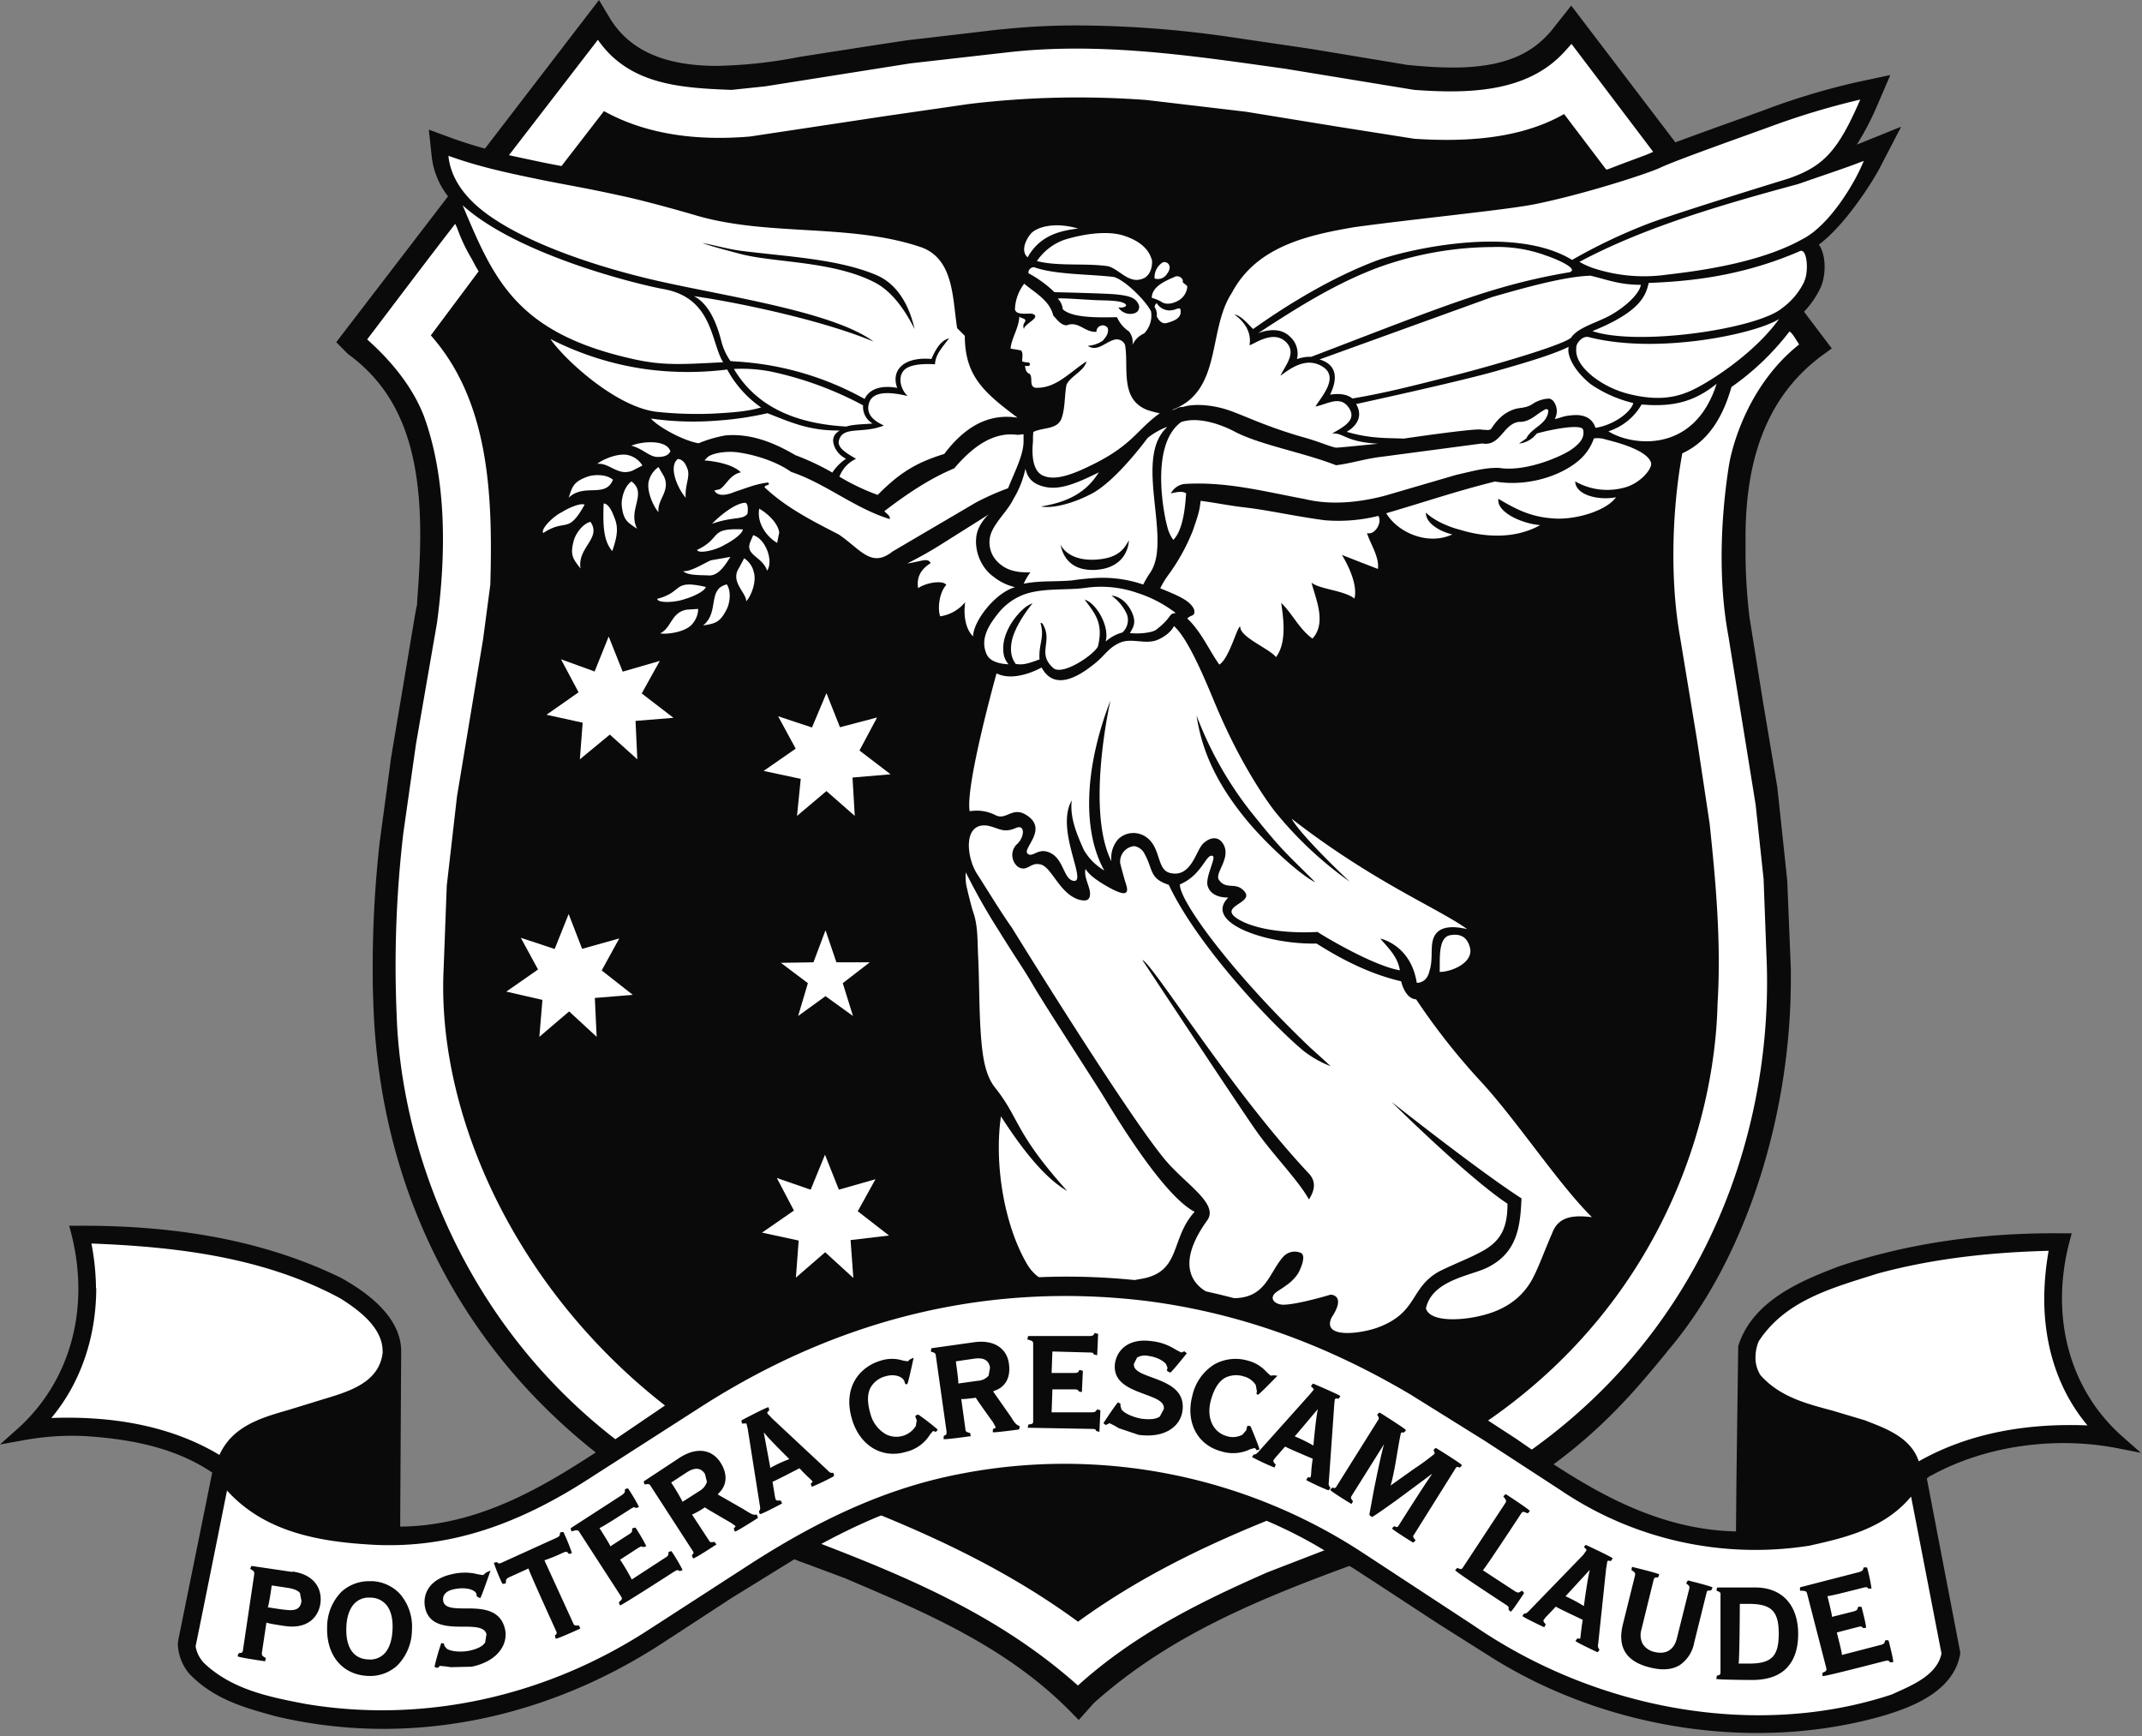 <svg xmlns="http://www.w3.org/2000/svg" width="269" height="218" fill="none" viewBox="0 0 269 218"><rect x="0" y="0" width="269" height="218" fill="#808080" stroke="none"/><g clip-path="url(#a)"><path fill="#fff" d="M134.759 214.128c-8.015-8.023-17.933-12.249-27.557-16.355l-.753-.329-5.111-1.896c-.612-.249-.996-.388-1.245-.498l-.882-.408-.025.13c-31.438-11.114-50.651-36.986-51.488-69.357-.04-1.328-.06-2.716-.06-4.166.01-5.069.296-10.133.857-15.171l1.375-10.516 2.8-16.544c.288-1.693.428-2.554.497-2.942l.244-.995h-.184c.184-2.285.349-5.107.349-7.904 0-11.393-2.904-18.605-9.38-23.343h-.065l-.822-.866L57.292 24.75l-.408-.532A9.118 9.118 0 0 1 55 19.739l-.225-2.065 1.963.697c1.245.448 2.49.836 3.84 1.204l.574.165L75.05 1.622l.633 1.085c2.6 4.37 7.258 6.51 14.247 6.51a59.86 59.86 0 0 0 10.321-1.09l13.879-2.16c9.465-1.1 11.283-1.324 11.592-1.324l.856-.1a90.053 90.053 0 0 1 8.668-.408c6.466.03 12.92.53 19.313 1.493.045 0 9.754 1.454 9.854 1.454l12.1 1.99a57.28 57.28 0 0 0 5.868.349c5.415 0 9.216-1.185 11.916-3.778a11.62 11.62 0 0 0 1.574-1.757l1.35-1.697 12.792 16.808.613-.244c2.087-.796 4.927-1.817 8.543-3.126 0 0 1.903-.672 2.491-.896a88.217 88.217 0 0 1 11.672-3.533l2.49-.533-1.026 2.33a31.165 31.165 0 0 1-2.491 4.738l-1.494 2.324 2.595-1.04c.045 0 1.863-.757 3.418-1.369l-1.639 3.126c-.877 1.672-4.249 6.968-7.378 9.292l-.672.498.498.692c0 .04.04.06.065.104.359.678.531 1.439.498 2.205a5.665 5.665 0 0 1-.429 2.245 10.116 10.116 0 0 1-1.923 2.757l-.528.533 3.433 4.509-.673.498c-6.605 4.977-9.833 12.642-9.833 23.392v.369c0 .572-.04 1.144-.04 1.757.016 2.69.194 5.378.533 8.048l1.723 10.586c1.186 7.063 1.799 10.701 1.799 10.845.329 3.101 1.185 11.129 1.245 11.742.409 9.984.453 10.885.453 10.949v1.245c0 17.484-5.868 35.168-15.313 46.178l-.179.224c-6.132 7.465-14.556 17.704-37.51 25.772-12.878 4.678-24.345 9.272-34.173 17.992l-.04.04-.369.408-.289.328-.712.797-.633-.657"/><path fill="#0A0A0A" d="M109.981 35.537c-5.21-2.777-12.693-2.528-16.937-3.633-4.244-1.105-4.817-1.379-4.817-1.379 1.674.289 3.228.776 5.026.995 5.704.717 12.021.996 16.803 3.022 2.695 1.144 4.149 3.882 4.802 6.783-1.136-2.254-2.72-4.623-4.877-5.788Zm46.826 66.047c4.314 5.41 4.618 5.43 8.379 9.213-2.042-.996-6.476-5.127-8.872-8.108-3.696-4.574-5.415-8.6-6.048-12.846a45.62 45.62 0 0 0 6.546 11.741h-.005ZM127.78 52.449c-3.487-.552-6.521.996-9.196 4.555-3.517 1.08-5.619 2.369-8.359 5.146a27.615 27.615 0 0 1-4.807-2.29 4.022 4.022 0 0 1 2.087-2.244c-.901-.553-2.431-1.31-2.147-2.31.498-1.876 2.944-.776 5.644-1.876-1.086-.498-2.371-1.329-1.843-2.882.528-1.553 2.904-1.284 4.827-.816-1.046-.996-1.29-2.758-.164-3.484 1.126-.727 3.597-.498 3.597-.498.059-1.309 1.021-2.225 1.758-3.265-1.146.284-1.818 1.712-2.207 2.593-3.487-.308-5.111 1.429-4.294 3.634-1.694-.329-3.432-.04-4.09 1.388a37.718 37.718 0 0 0-15.283-4.644c-.692-.064-.961-.044-1.574-.124a7.528 7.528 0 0 1-1.14-2.489c-.499-1.936-1.455-4.673-3.458-5.654 4.21.573 15.512 2.758 22.566 5.7-5.171-3.843-19.193-5.764-27.737-7.765-6.376-1.493-15.103-4.226-20.518-8.043-3.069-2.165-4.847-4.699-5.131-7.516 3.88 1.389 7.213 2.1 11.671 3.021 3.024.613 5.455.996 9.769 1.942 3.985.836 9.828 2.573 9.828 2.573 9.097 2.613 19.299.916 28.211 3.981 4.025 1.553 3.82 6.43 4.413 10.129l.962.96c0 5.112 2.49 7.173 6.62 10.278h-.005Zm32.255 49.359a47.086 47.086 0 0 0 9.465 8.904s-6.053-5.679-7.293-7.904c10.262 7.964 18.252 11.154 22.053 13.867-1.41-.324-3.168-.498-3.985.657-.817 1.154-.204 2.896-.757 4.594-.284 1.284-1.141 1.493-1.594 1.493-.758-4.798-4.578-5.555-4.578-5.555.961 1.145 2.186 2.25 2.455 3.982-3.581-.612-10.326-4.758-10.326-4.818-3.532.204-7.846-.224-10.098-1.677-2.575-1.692 2.78-1.956.593-3.713-.956-.777-2.082.06-2.899-1.165-.553-.836 1.494-2.633.613-4.37-.573-1.105-1.634-1.065-2.576-.184-.941.881-1.494 4.39-4.209 3.693-1.614-.408-1.126-3.12-2.845-4.41a2.756 2.756 0 0 0-3.596.145 3.538 3.538 0 0 0-.877 2.817c-3.273-6.47-.124-20.217-.124-20.217-3.453 8.959-3.413 16.663-.778 21.362a7.14 7.14 0 0 1-2.555-2.554c-.732-1.652-1.818-3.981-1.529-6.251-2.068 3.598 1.878 10.133.323 10.114-1.305-.045-1.285-2.574-2.899-3.455-1.614-.881-2.291.613-2.964.04-.757-.632 2.8-3.165-.309-4.942-1.673-.956-2.431.841-3.8.065a5.211 5.211 0 0 0-3.169-.453c-.592-3.14 3.373-17.316 3.373-17.316 2.351 1.185 5.659-.737 5.659-.737 1.778 3.33 5.335.613 6.889-.671 1.166-.996 1.554-1.817 2.924-2.43 1.495-.676 3.248.284 4.782-.387 1.634-.717 2.023-1.718 2.023-1.718 2.107 1.857 4.643 8.596 5.664 10.905 3.432 7.88 6.949 12.289 6.949 12.289h-.005Zm24.594 17.311c.289 1.592-1.759 2.672-3.333 2.896l-.498.04c.06-1.493-.244-4.325 1.305-4.614 1.549-.288 2.267.483 2.526 1.678Zm-36.953-42.132c-.996.04-.369.468-2.491 2.1-.428.329-1.962.553-3.287.413.363-.677.916-1.269.179-2.757-.737-1.488-1.918-1.941-2.491-1.941a5.71 5.71 0 0 1 1.943 2.36 2.123 2.123 0 0 1-.573 2.264c-.784.207-1.506.6-2.107 1.144.533-1.96-1.206-4.862-2.635-5.27 1.265 1.717 2.391 2.901 1.673 5.863-.428.995-4.393 3.718-5.599 2.737-1.943-1.717-.348-3.066-1.061-4.977-.164-.329-.289-.796-.553-.677.533 1.837-.264 2.633-.124 4.554-1.325.498-2.043.737-2.989.573-.429-.553-.777-1.449-.498-2.857.279-1.409 1.409-3.29 2.615-4.759-.441.161-.844.41-1.186.732-1.738 1.593-2.615 3.678-2.49 5.146a2.584 2.584 0 0 0 .657 1.777c-.368 0-2.187-.1-2.72-1.184-1.021-2.12.498-4.081 1.634-5.475a7.565 7.565 0 0 1 2.506-1.881c2.411-1.145 5.863-.692 8.299-1.06 2.18-.302 4.4-.078 6.476.651a15.786 15.786 0 0 1 4.822 2.534v-.01Zm-42.188-22.935c-1.186.672-.882 1.593-.613 2.205.298.586.779 1.06 1.37 1.349a6.283 6.283 0 0 0-1.719 1.737 30.995 30.995 0 0 0-4.637-2.185c-2.924-1.717-5.704-2.718-8.728-2.489a16.05 16.05 0 0 0-3.437.996c-2.062-.369-5.151-2.126-5.978-3.106 2.796.401 5.629.485 8.444.249a39.633 39.633 0 0 0 6.192-.921c3.093 1.214 5.295 2.215 9.106 2.175v-.01Zm110.091-5.863c-2.82 8.904-10.75 7.784-13.59 5.972a7.408 7.408 0 0 0 4.17-3.369c3.98.348 6.635-.358 9.415-2.593l.005-.01Zm-10.462 2.414c-.269 1.12-2.435 2.777-4.742 3.12-.065 0-.309-1.751-2.78-1.592-1.389.104-1.369.288-2.351.498a2.037 2.037 0 0 0-.085-2.146.928.928 0 0 0-.612-.428 3.987 3.987 0 0 0-2.147.717c-.837.528-1.654.388-2.327.652-1.145.428-1.942 1.1-2.824 2.449-.244.204-.593.104-1.166.085-.528-.25-9.808 1.12-9.808 1.12-1.739-.1-4.11.064-7.154-.857 0 0 2.491-1.244 1.186-3.484 0 0 12.508-2.712 17.435-4.1 4.927-1.39 7.602-2.27 9.261-3.087-.289 1.145.817 3.166 2.799 4.719a16.142 16.142 0 0 0 5.311 2.344l.004-.01Zm-96.725.284a2.398 2.398 0 0 0 1.186 2.29c-.753.099-2.411.079-3.288.387-5.48-.308-11-1.96-14.123-7.231a19.02 19.02 0 0 1 4.763.348 43.766 43.766 0 0 1 11.457 4.216l.005-.01Zm-17.066-4.48a13.76 13.76 0 0 0 4.254 4.758c-1.68.498-3.487.637-6.113.777-2.25.092-4.504.024-6.745-.204-5.23-.428-11.955-6.72-13.594-9.168a37.907 37.907 0 0 0 11.896 3.777 39.51 39.51 0 0 0 10.296.055l.006.005Zm56.066-7.49c.269-.065.498-.23.817-.165.389 1.244-.996 1.633-1.798 1.837-.593.06-.917-.428-1.141-.856a1.667 1.667 0 0 0-.269-1.165.626.626 0 0 1 .269-.498 1.88 1.88 0 0 0 2.117.841l.005.005Zm76.017 1.16c-3.168 4.414-8.996 8.107-11.243 9.068-1.634.696-3.781 1.224-7.278.408a12.29 12.29 0 0 1-4.742-2.185c-2.371-1.877-2.227-3.166-2.187-3.818.025-.468.797-1.468 1.619-1.204 8.658 2.2 20.942-.433 23.826-2.275l.005.005Zm-140.114-3.78c6.272 1.085 5.978 6.76 7.522 9.193-5.295.264-7.646.468-11.711-.497-14.411-3.305-17.151-10.09-21.012-19.217 6.984 6.31 22.252 9.989 25.196 10.517l.005.005Zm65.258-1.12c-.1.429.164.324.553.777a2.212 2.212 0 0 1-1.206 1.837c-.593.323-1.494.552-2.127.06a5.348 5.348 0 0 0-1.126-.449c0-1.408 1.699-2.125 2.78-2.593a.75.75 0 0 1 1.106.364l.02.005Zm-8.648-.388c1.435.428 3.985 2.987 4.643 4.306a3.216 3.216 0 0 1-.862 2.777 2.85 2.85 0 0 0-1.47 1.453 2.122 2.122 0 0 0-.448-1.717 4.167 4.167 0 0 1-1.494-1.777c-2.247.04-5.6.125-6.805-.995a2.24 2.24 0 0 0-.633-1.349c.713-.08 3.373.144 4.802.204 1.43.06 3.393 0 3.781.592 0 .27-.289.27-.448.329-.159.06-.389-.06-.498.04a1.776 1.776 0 0 0 2.087.652.805.805 0 0 0 .369-1.185c-.414-.836-1.415-.995-2.66-1.14-1.246-.144-7.846-.288-7.846-.288a14.474 14.474 0 0 0-3.253-2.37c-.12-.467.473-.895.797-.731 2.625.916 6.979.826 9.918 1.194l.02.005Zm66.164.996c-.284 1.324-2.247 2.916-3.781 3.777-1.714.961-4.15 1.553-4.981 2.837-1.101.996-10.586 3.718-15.064 4.838-4.479 1.12-8.115 2.086-12.409 2.803-.797-.657-2.023-.613-2.8-.473 1.106-2.285.678-3.838-1.325-4.43l21.699-7.844c3.985-1.14 9.017-2.573 12.344-2.673 2.192.533 3.662 1.145 6.297 1.145l.02.02Zm-59.17-2.29a1.42 1.42 0 0 1-.349.901 1.335 1.335 0 0 1-1.554.573 2.195 2.195 0 0 1 1.041-2.026.65.65 0 0 1 .842.532l.02.02Zm-2.272-.995c.145.498.04 1.921-.961 2.429-1.838.86-2.989-1.06-4.483-1.493-2.845-.428-6.237.04-8.967-.652a7.008 7.008 0 0 1 3.412-2.658c1.734-.553 5.086-1.284 7.438-.553 2.351.732 3.277 1.981 3.541 2.942l.02-.015Zm49.262-.498c1.779.568 4.454 1.817 3.208 2.185-9.564 1.613-15.861 4.285-32.419 10.616a5.066 5.066 0 0 0-1.799.29 2.86 2.86 0 0 0-.856-2.798c-.777-.776-2.043-1.185-4.025-.453 4.842-3.165 9.828-6.33 15.308-8.332a42.782 42.782 0 0 1 14.142-2.488c2.182-.078 4.359.25 6.421.965l.02.015Zm32.724 3.305a8.855 8.855 0 0 1-2.76 3.35c-3.148 2.677-18.153 4.843-23.871 2.921 6.067-2.449 6.7-4.48 7.068-6.047 4.578-.184 11.408-.692 19.049-4.021.882-.24 1.047 2.662.494 3.782l.02.015Zm-91.221-6.61c-2.088.264-4.743.757-6.337 3.614-.737-.612-.498-1.817.344-2.897.618-.796 2.785-1.637 5.993-.717Zm98.663-8.496c-.942 2.45-4.17 8.028-7.687 9.825-4.846 2.713-11.691 3.858-16.937 4.45a20.438 20.438 0 0 1-8.991-.692 10.054 10.054 0 0 1-2.087-.9c7.85-4.206 17.435-7.068 27.433-9.761 5.549-1.921 6.241-2.125 8.269-2.922Zm-.433-7.7c-2.82 6.496-4.618 8.372-8.967 9.905 0 0-14.063 4.31-17.66 5.68a69.3 69.3 0 0 0-9.564 4.553c-7.472-4.554-21.236-1.145-24.589.1-5.375 2.026-10.874 5.31-15.472 8.58-.678-.676-1.594-1.757-2.351-1.816 0 0 2.326 1.428 1.898 3.857.612-.164 2.904-1.901 4.483-.498 1.579 1.404-.04 3.046-.593 4.33 1.694-1.303 3.487-2.304 5.335-1.12 2.063 1.344-.244 3.798-.941 4.978 1.494-.289 3.088-1.434 4.169.12 1.081 1.552-.553 2.388-2.082 3.27 1.47-.125 1.594 1.04 5.784 1.283-1.963.184-3.986.409-5.296.498-.941-.204-2.062-.736-3.945-1.27-4.842-1.363-7.746-2.856-9.669-3.483-1.923-.627-4.15-.816-5.599-.368-.777 0-.777.328-1.43.388 6.416-2.29 4.483-10.03 7.562-14.703 3.098-5.863 9.574-7.257 15.343-8.252 7.517-1.04 19.293-2.185 22.765-2.902 6.297-1.284 14.128-3.837 15.702-4.574 1.918-.915 10.361-3.897 13.609-5.081a95.718 95.718 0 0 1 11.508-3.474Zm-7.682 30.755c-6.476 5.146-8.468 12.94-8.832 15.3-1.061 6.838-1.31 14.518-.06 21.257l3.432 21.237.997 9.313.408 10.885c.717 25.12-11.383 58.775-52.674 72.318l-9.993 3.857c-8.424 3.698-16.658 7.74-23.851 14.235-9.993-8.924-21.784-13.807-33.69-18.341-37.89-11.985-51.175-43.968-51.867-65.962a143.08 143.08 0 0 1 .837-22.706l1.594-11.214 2.635-15.195c1.166-8.596 1.23-18.112-1.634-25.976-1.39-3.593-3.985-6.843-7.133-9.64 3.487-4.594 7.472-9.885 11.058-14.519.06.124.105.244.185.388l.08.204a21.968 21.968 0 0 0 1.823 3.838c.264.497.528 1.02.856 1.533l-6.007 8.048c7.397 8.352 7.786 20.197 7.472 31.306l-.912 6.874L57.392 100l-1.286 11.214-.388 10.313c-1.29 25.199 17.933 57.486 53.262 68.087 9.221 3.693 18.132 7.964 26.402 14.031 8.254-6.008 17.29-10.213 26.551-13.807 40.868-11.492 53.272-43.018 53.765-63.832.468-7.675-.224-15.255-.996-22.586l-1.574-10.453-2.147-13.01c-1.286-7.232-.997-16.031.289-23.034 2.206-.995 4.558-3.106 5.977-7.68l.205-.652a32.948 32.948 0 0 0 7.278-6.968c.289.144.597.657 1.21 1.633Zm-84.172 24.597c-.697 1.284-1.534 2.284-4.294 2.429-3.487.144-4.289-1.902-4.289-1.902.204 1.065.956 3.33 4.329 3.186 4.274-.23 4.254-3.713 4.254-3.713Zm4.742-14.16c-4.209 3.981.777 14.135-2.087 18.256a13.84 13.84 0 0 0-.857 1.453 15.749 15.749 0 0 0-5.559-.84 31.97 31.97 0 0 0-3.412.328c-2.272.184-3.986 0-6.033.408.224-.506.505-.986.837-1.429-1.918.06-3.392-.328-4.483-1.737a3.424 3.424 0 0 1-.469-3.125c.548-1.493 2.142-2.917 2.8-4.306a12.296 12.296 0 0 0 1.529-3.842c.185.697.498 1.842 2.416 2.27 1.754.408 3.677-.25 6.805-1.817-1.43 2.264-3.457 3.673-7.258 4.285 1.31.269 3.801-.264 6.336-1.592 3.109-1.613 7.014-6.968 7.014-6.968.927-.832 2.745-1.618 2.421-1.344Zm17.864 93.675c-9.853-10.497-19.602-26.344-20.922-26.832 0 0 12.125 18.381 14.331 21.501 2.207 3.121 5.191 6.088 6.601 8.581.458-.737 1.136-2.026-.01-3.25Zm35.543 5.475c-2.247-.264-4.19-.144-4.982 1.991-1.145 2.633-1.778 4.534-2.655 6.067-1.066 1.797-2.799 3.345-5.704 4.166-2.904.821-6.974.995-7.502-.757.757-3.553 5.599-4.106 7.647-5.106 3.861-1.857 4.209-5.251 4.354-8.72-5.42-3.484-16.335-12.13-16.335-12.13s9.505 9.432 14.576 12.802c0 2.961-.777 4.638-3.128 5.942-1.534.861-3.293 1.494-5.48 2.574-3.696 2.105-2.595 5.106-7.621 7.007-2.108.797-7.174 1.494-5.849-1.249 1.883-2.837-.139-2.857-.139-2.857-1.146.349-4.234 1.205-5.829 1.264-.996.045-1.962-.671-1.12-1.468.323-.284.817-.532 1.325-.921a5.637 5.637 0 0 0 1.554-1.547c.498-.961.941-2.23.369-2.554a1.936 1.936 0 0 0-2.207.428c-2.087 2.305-2.247 6.167-8.24 5.042 0 0-7.048-1.612-1.369-9.536 1.594-2.125-2.82-4.634-5.395-7.799-4.982-6.068-19.109-28.982-19.109-28.982-1.495-2.121-3.029-4.674-4.374-6.759-1.345-2.086-1.798-6.496 1.305-6.063 1.494.304 1.963.996 3.597.284 1.185-.498 1.086 1.264 0 2.145a1.914 1.914 0 0 0-.47 1.432 1.907 1.907 0 0 0 .719 1.326c1.225.691 1.529-.697 2.899-.289s2.351 3.718 4.807 4.415c.673.159 1.101.119 1.265-.329.349-.995-.797-2.349-.498-3.553.409.736 1.455 1.493 2.865 2.289 1.693.936 2.695 1.185 2.246-.269a45.011 45.011 0 0 1-.757-2.717 1.947 1.947 0 0 1 1.02-1.939c.229-.122.48-.197.738-.221a1.767 1.767 0 0 1 1.311.995c1.081 1.956.573 3.081 3.023 3.857 3.682 7.8 13.206 17.809 16.987 20.904a13.466 13.466 0 0 0 3.333 1.877c-.842-.816-2.187-1.991-2.805-2.573-9.963-9.557-16.269-18.381-16.105-20.257 2.845-1.205 3.293-3.982 4.13-3.554.408.244-.902 2.513-.673 3.653.14.677.797 1.573 2.616 1.553-3.228 3.205 4.981 5.923 11.078 5.778 2.187 1.369 6.028 3.679 10.626 4.739 0 0 .453 2.185 1.883 2.269a83.651 83.651 0 0 0 7.97 10.149c4.598 4.927 9.794 12.93 14.103 17.201ZM145.649 51.897c-2.82 2.02-3.348 3.842-8.011 6.231-2.575 1.304-5.111 2.39-6.745 1.548-1.634-.84-1.165-3.982-1.165-4.35a8.66 8.66 0 0 1 .04-1.08c1.27-.632 3.068-.244 3.576-1.797.434-1.309.329-2.777.593-4.146.553-1.124 2.187-1.672 2.516-2.921-2.127 1.349-3.821 3.434-6.436 3.31-.822-.204-.269-1.245-.698-1.737-.533-.204-.498-.633-.612-.996h.408a.209.209 0 0 0 .224-.224.237.237 0 0 0-.224-.224 2.435 2.435 0 0 1-.692-.104c-.025 0-.025-.04-.045-.04-.04-.448.164-1.04-.165-1.369l-1.305-.224c.125-1.349 1.041-2.553 1.101-4.021.229.263 1.046.204.658.756a.762.762 0 0 0-.065.816c-.06-.632 2.291-1.493 1.046-1.92-.553-.1-2.067.243-2.187-.573a5.574 5.574 0 0 1 1.166-3.205c1.345 1.144 3.208 2.105 3.636 3.981.498.553.997 1.245 1.694 1.245 1.494-.593 2.272.92 3.741.816a.763.763 0 0 1 .498-.752.74.74 0 0 1 .922.284c.159.697-.269 1.145-.618 1.573a3.677 3.677 0 0 1-1.898.652c1.206.816 2.227-.498 3.373-.777a1.131 1.131 0 0 1 1.31.657c.498 2.778-.718 6.8 2.779 8.168a12.06 12.06 0 0 0 1.585.423Zm-20.295 64.842c2.7 4.351 2.944 4.51 4.414 7.023 1.469 2.514 7.566 11.886 8.747 13.807 1.181 1.921 7.472 12.537 11.512 14.603-3.108 3.389-1.619 7.595-6.77 8.431-2.988.498-11.342 3.041-14.222-1.777-2.879-4.817-4.214-12.557-3.332-18.644 3.656 5.699 6.296 8.207 8.319 9.372-6.705-7.466-5.888-9.004-9.096-13.025-1.291-1.638-1.555-4.251-1.719-6.232-.264-3.389-.204-6.818-.369-10.188-.099-1.842 0-3.803-.612-5.554-.244-.677-.713-2.678-.877-3.395a6.6 6.6 0 0 1-.06-1.613 78.57 78.57 0 0 0 4.065 7.192Zm-1.186-52.14a5.436 5.436 0 0 0-1.31 1.841c-.752 1.857 0 4.614 1.903 5.973a6.864 6.864 0 0 0 2.72 1.324c-2.491.677-5.255 4.27-5.275 6.171-.962-.9-1.226-2.657-.997-4.29a5.03 5.03 0 0 1-3.128 1.777c-.344-.816-.179-2.941.757-3.942-.368-.632-2.535-.309-3.537.408-.204-1.309.269-2.33 1.575-3.145-.344-.737-1.166-.204-2.94.04a50.117 50.117 0 0 0 4.698-2.673l5.534-3.484Zm42.268.736a20.684 20.684 0 0 0 6.666-.552c.533.92-.534 2.488-1.43 2.145.368 1.29 1.574 2.986 1.37 4.514a461.307 461.307 0 0 1-4.518-1.757c.816 1.35 1.992 3.738 1.574 5.475-1.37-1.045-4.255-1.125-5.395-1.99.548 2.08 1.918 5.061.119 7.022-1.673-1.204-2.49-3.106-3.925-4.48.289 1.962.717 5.008-.653 6.804-.857-1.085-4.598-2.533-4.483-3.842-.364-.1-1.365 4.007-2.635 4.783-1.246-1.737-2.312-4.21-4.025-5.783.468-.528 1.061-.204.857-1.14-.499-1.185-2.287-1.842-4.25-2.658.314-.64.69-1.249 1.121-1.817a24.905 24.905 0 0 0 2.989-5.474c.618-1.797.822-2.37.961-3.693 2.048.263 3.458.592 5.928.875 2.556.304 6.357 1.14 9.729 1.568Zm40.923-7.167c.1.797-1.494 2.653-3.517 3.1a8.114 8.114 0 0 1-6.022-.815c.059 1.757 2.988 2.409 5.126 1.99-1.186 1.658-4.823 2.778-7.517 2.678-2.845-.124-4.723-.96-7.259-2.488-.244 1.697 2.964 3.125 5.251 3.31-4.533 2.513-9.624.691-10.257.532-1.25-.328-3.108-1.125-4.09-2.105-.059 1.309 1.719 2.369 3.313 2.737-2.989 1.409-6.81-.164-8.299-2.658 4.907-1.428 8.643-2.732 13.654-3.981 4.802.796 9.42-1.225 11.218-3.325a6.29 6.29 0 0 0 1.206-2.086 3.234 3.234 0 0 1 1.534.145c.424.124 5.231 1.17 5.659 2.966Zm-118.49-.766c.499-.448 2.207-.817 3.821-.593 1.614.224 4.484.921 6.666 2.45 4.413 1.492 7.87 4.514 12.364 5.922.164-.388-.449-.712-.653-.995 2.78-2.126 5.664-4.082 8.768-5.37 1.992-2.35 4.682-4.68 7.97-4.207l.737-.084v1.065c-.099 1.692-.996 3.39-1.943 5.719a32.49 32.49 0 0 0-4.045 1.797l-10.461 6.146c-2.675 2.126-3.985-.244-6.745-2.125-3.228-1.672-6.54-3.31-9.32-5.923 0-.388.817-.184.428-.612-1.574.184-2.76.717-4.17 1.165-.612.264-2.081.776-2.575-.164l.698-.165c.877-.592 1.205-1.777 2.635-2.12-1.041-.995-3.088-1.369-4.578-1.493l.404-.413Zm105.573-5.779c-.144 1.692-2.107 2.06-2.76 3.43l-.921.652a3.273 3.273 0 0 0 2.227-1.265c1.369-.408 5.644-1.309 5.828-.468.184.842-.204 1.593-1.495 2.489-1.29.896-5.783 2.842-9.096 2.29-1.838-.04-3.596.497-5.33.876l-8.937 2.612c-3.103.822-6.725 1.25-10.072.434-4.982-.921-9.854-2.23-15.109-1.902a2.227 2.227 0 0 0-1.734 1.185c.548-.105 1.37-.369 1.918 0-.079.672-.184 4.43-1.614 5.838a4.598 4.598 0 0 1-.777-1.752c-.204-.617-2.371-10.069 1.779-13.05 2.49-.816 5.703.692 6.54 1.12 3.188 1.737 8.668 2.658 12.897 4.31 1.863-.224 3.662-.816 5.56-1.04l12.797-1.697c2.287.428 2.635-2.489 4.638-2.713 1.31.06 2.127-.94 3.148-1.493.224-.174.513-.115.513.154v-.01ZM63.927 19.476 75.086 4.997c3.925 5.66 10.386 6.047 16.782 6.291l4.25-.448 18.192-2.88 12.245-1.39c11.836-1.348 23.627.499 34.87 2.066l16.19 2.653c6.844.498 14.182.329 18.845-4.778l.896-.995 10.267 13.563h-.04c-.224.104-.553.248-.961.408-1.33.497-2.82 1.045-4.229 1.592-.185.065-.369.145-.553.21l-.165-.045-5.25-6.924c-5.44 3.106-12.245 3.534-18.805 3.106l-9.465-1.493-11.672-1.901-12.453-1.469a114.638 114.638 0 0 0-22.357.498l-10.322 1.493-17.146 2.588c-6.645.568-13.022-.229-18.357-3.19l-5.335 6.903c-.693-.139-1.39-.264-2.102-.408a442.852 442.852 0 0 1-4.499-.96l.015-.01Zm169.261-1.314a35.33 35.33 0 0 0 2.536-4.863l1.673-3.877-4.124.876a88.537 88.537 0 0 0-11.796 3.553c-.653.244-1.535.553-2.516.921a716.273 716.273 0 0 0-8.563 3.101L197.321.702l-2.042 2.573a12.005 12.005 0 0 1-1.494 1.672c-2.536 2.41-6.133 3.534-11.323 3.534-2.023 0-4.045-.164-5.704-.328l-12.14-2.016-9.853-1.449a135.42 135.42 0 0 0-19.428-1.493 90.014 90.014 0 0 0-9.624.498c-.289 0-1.923.229-11.672 1.349-.144 0-13.838 2.125-13.858 2.145a58.525 58.525 0 0 1-10.158 1.085c-6.645 0-11.059-1.99-13.51-6.107L75.226 0 60.9 18.664a62.964 62.964 0 0 1-3.781-1.184l-3.263-1.2.368 3.454a9.905 9.905 0 0 0 2.043 4.923l-14.038 18.31 1.41 1.43.1.084c6.256 4.574 9.036 11.557 9.036 22.646 0 3.126-.224 6.291-.409 8.7h.04c-.124.428-.264 1.264-.553 2.987l-2.78 16.564c0 .184-.94 6.968-1.41 10.536a140.854 140.854 0 0 0-.856 15.255c0 1.468 0 2.882.06 4.186.837 33.043 20.623 59.388 52.918 70.457.284.119.673.283 1.31.498l5.066 1.891.758.328c9.524 4.062 19.378 8.267 27.288 16.171l1.265 1.289 1.33-1.493.304-.343s.185-.204.349-.369c9.709-8.64 21.097-13.174 33.874-17.828 23.179-8.148 31.682-18.485 37.894-26.04l.165-.224c9.564-11.149 15.512-29.062 15.512-46.726v-1.284l-.448-10.99c0-.164-.817-7.779-1.246-11.78 0 0 0-.085-1.818-10.866l-1.679-10.517a69.731 69.731 0 0 1-.498-7.963V67.46c0-10.496 3.084-17.917 9.465-22.71l1.365-.996-3.487-4.613a11.33 11.33 0 0 0 2.062-2.987c.658-1.369.777-3.882-.099-5.29-.04-.06-.085-.105-.105-.145 3.228-2.369 6.645-7.72 7.627-9.576l2.714-5.231-5.564 2.25Zm-8.03 23.89h-.025c-.025 0 .01-.02.01-.02l.015.02Zm-.025 0c-.179-.244-.324-.348-.468-.368.144 0 .289.124.468.368Z"/><path fill="#0A0A0A" d="M9.704 153.924H8.683l.269.995c2.41 9.457-.145 18.65-6.85 24.593L0 181.388l2.78-.498a33.795 33.795 0 0 1 7.93-.552c6.974.448 11.896 1.876 15.94 4.574-.203 1.06-4.208 20.77-4.208 20.77-.065.301-.1.607-.105.915a6.17 6.17 0 0 0 1.33 3.455l.04.059.04.04c3.068 3.23 6.974 4.29 10.73 5.331l.329.084c16.439 3.838 33.849.428 48.953-9.601l8.134-5.31 3.577-2.205 4.294-2.653c8.299-4.903 15.124-7.575 22.83-8.924 15.941-2.797 33.013.572 45.685 9.068l1.674.996c-.04-.045 10.671 6.968 10.671 6.968l6.66 4.205c14.72 9.253 33.789 11.99 49.815 7.168 2.695-.876 8.274-2.758 9.076-7.635v-.145s-4.03-20.954-4.195-21.85l.573-.433-.184.165c6.745-3.778 15.557-5.082 23.587-3.514l2.905.572-2.227-1.961c-6.725-5.878-9.241-15.091-6.725-24.607l.264-.995h-1.081c-10.197-.12-19.702 1.289-28.25 4.185-4.249 1.638-10.626 4.087-12.509 9.845l-.04.125-.224 16.703s-.04 4.679-.059 6.575c-9.914-.204-18.153-5.186-25.082-9.885l-2.411-1.672-9.933-6.47c-11.777-7.272-23.413-11.602-35.628-13.255-20.887-2.717-41.76 2.37-60.38 14.748l-9.3 6.316c-7.339 4.818-15.309 9.516-25.018 9.616 0-1.245.125-22.114.125-22.114-.065-3.31-2.62-6.396-7.607-9.153-9.176-4.449-19.966-6.595-33.052-6.515"/><path fill="#0A0A0A" d="M220.44 175.187c2.656 2.329 5.928 3.304 9.117 4.205 2.819.797 5.723 1.593 8.114 3.39.738.652 1.081 1.204 1.081 1.796 0 .285-.07.565-.204.817-1.529 2.941-5.131 4.395-7.706 5.251a40.426 40.426 0 0 1-10.402 1.493v-16.952Zm-180.075 2.777c2.68-.757 5.42-1.613 7.627-3.678 0 1.105-.045 16.847-.045 17.42-5.804-.145-12.325-.941-17.226-5.351l-.21-.264c-.527-.696-.996-1.289-.996-2.02.004-.292.074-.58.204-.841 1.415-2.633 4.235-3.41 6.975-4.146l2.206-.652 1.495-.448"/><path fill="#fff" d="m73.885 185.743 14.447-9.272c17.475-11.109 36.28-15.519 55.902-13.07 11.303 1.493 22.098 5.31 32.952 11.746l9.301 5.798 9.504 6.187a43.61 43.61 0 0 0 31.229 6.968c4.484-.996 9.425-2.145 12.778-6.167.204.995 3.821 19.71 3.821 19.71-.533 2.593-3.393 3.857-5.664 4.877l-.593.269c-16.554 5.475-36.649 2.185-52.425-8.62l-14.327-9.397a68.385 68.385 0 0 0-50.159-9.701c-8.583 1.633-16.937 5.226-26.401 11.313l-13.226 8.556c-12.917 8.252-28.08 11.477-42.657 9.029-4.483-.861-9.096-1.757-12.633-5.027a3.95 3.95 0 0 1-1.17-2.225c.025 0 3.457-17.092 3.945-19.545 4.807 5.31 11.756 6.47 18.6 6.823 8.853.408 17.376-2.185 26.776-8.252Zm160.718-7.227-.344-.144-4.169-1.244c-3.398-.901-6.606-1.757-8.997-4.435a4.008 4.008 0 0 1-.633-2.245c.002-.694.141-1.38.409-2.02 3.128-4.803 8.468-6.471 13.614-8.088l1.37-.428c6.337-1.718 13.366-2.638 21.421-2.842a36.021 36.021 0 0 0-.553 5.972c0 6.232 1.883 11.726 5.434 15.952-8.194-.328-15.328 1.185-21.191 4.514-.941-2.891-3.925-4.056-6.361-4.992ZM12.055 161.768a31.022 31.022 0 0 0-.573-5.614c9.938.388 21.36 1.528 31.274 6.898 2.49 1.573 5.295 3.738 5.295 6.64a.933.933 0 0 1 0 .224c-.468 3.698-4.189 4.818-7.472 5.798l-4.314 1.329c-3.487.995-7.069 2.041-8.707 5.659-5.64-3.389-12.733-4.942-21.112-4.639 3.636-4.33 5.64-10.108 5.64-16.295"/><path fill="#0A0A0A" d="M99.007 183.274a15.95 15.95 0 0 0-2.267 1.06c-.044-.283-.757-4.066-.817-4.454l.1.104c.498.672 2.989 3.126 3.089 3.225l-.105.065Zm4.981 1.409-6.974-6.515a22.458 22.458 0 0 0-.612-.632c-.06-.105-.085-.229.184-.389a.847.847 0 0 0-.085-.428c-.16-.064-3.372 1.633-3.372 1.633a.68.68 0 0 0 .084.428c.499-.08.534 0 .534 0l.159.652c0 .045 1.534 9.72 1.534 9.72.04.249.04.498-.1.553a.811.811 0 0 0 .08.428c.185.064 2.7-1.284 2.7-1.284l.1-.06-.184-.368c-.389.039-.533 0-.633-.125l-.08-.348-.309-1.877c0 .06 3.353-1.677 3.393-1.697.443.495.914.966 1.41 1.409l.224.249a.065.065 0 0 0 0 .039c0 .04-.04.08-.205.204a.08.08 0 0 0 0 .06c.018.13.06.255.125.368a29.032 29.032 0 0 0 2.76-1.328c.059-.16-.085-.428-.085-.428-.314.019-.374.019-.663-.264h.015ZM237.173 206a.743.743 0 0 0-.428 0c-.08.348-.12.453-.613.572 0 0-4.802 1.25-4.822 1.25a.086.086 0 0 0 0-.045c0-.344-.573-2.489-.633-2.777.205-.06 2.576-.672 2.576-.672.498-.145.573-.08.652.079a.821.821 0 0 0 .429 0c.104-.119-.553-2.613-.553-2.613a.812.812 0 0 0-.448 0c-.06.349-.1.428-.593.573l-2.675.672v-.04c0-.349-.573-2.554-.573-2.574.04.105 4.453-1.04 4.453-1.04.498-.124.553-.084.653.08a.837.837 0 0 0 .433 0 21.985 21.985 0 0 0-.553-2.613.812.812 0 0 0-.448 0c-.065.328-.105.428-.593.572l-7.362 1.897a.743.743 0 0 0 0 .433c.737 0 .777.099.861.343l2.411 9.357c.06.284.06.388-.448.592a.695.695 0 0 0 0 .428c.14.1 7.746-1.881 7.746-1.881.498-.119.573-.06.673.124a.885.885 0 0 0 .428 0c.09-.184-.573-2.717-.573-2.717Zm-13.793-.836c0 2.842-.922 3.758-3.781 3.738h-1.271c.125 0 .165-6.884.165-7.496h1.126c2.839 0 3.761.921 3.761 3.718v.04Zm-2.925-5.819h-4.762c-.124.1-.124.409-.124.409.498.164.533.283.498.572v9.636c0 .308-.065.388-.449.453l-.084.408c.104.119 4.483.139 4.483.139 1.878 0 3.328-.468 4.309-1.448.981-.981 1.495-2.429 1.495-4.33-.005-3.634-2.008-5.819-5.361-5.839h-.005Zm-8.687-.497c.408.288.428.388.368.677l-1.554 6.226c-.349 1.429-1.37 2.041-2.779 1.697a2.324 2.324 0 0 1-1.495-.995 2.395 2.395 0 0 1-.179-1.797l1.529-6.231c.085-.284.145-.369.533-.329.087-.114.15-.244.184-.383-.084-.144-3.292-.921-3.292-.921l-.12-.04-.085.408c.499.304.499.409.454.672l-1.535 6.187c-.697 2.864.447 4.655 3.433 5.375 1.494.384 2.759.284 3.701-.288a4.362 4.362 0 0 0 1.838-2.857l1.534-6.192c.06-.284.12-.363.553-.323a.949.949 0 0 0 .205-.389c-.085-.144-3.069-.881-3.069-.881a.767.767 0 0 0-.224.389v-.005Zm-12.135-1.588c-.244.861-.717 4.27-.717 4.415l-.08-.045c-.72-.435-1.464-.83-2.227-1.185.184-.204 2.695-2.941 3.044-3.304l-.02.119Zm-.717-2.986c.368.328.328.388.308.428l-.408.567-6.85 7.068c-.164.144-.328.323-.498.264-.144.059-.269.328-.269.328.04.144 2.635 1.369 2.635 1.369l.105.04.184-.369c-.204-.204-.289-.328-.289-.448 0-.04 0-.104.045-.124l.205-.284s1.305-1.349 1.305-1.369c0 .08 3.372 1.653 3.392 1.673-.06 0-.284 1.991-.284 1.991l-.04.328c0 .04-.04.06-.329 0-.109.09-.199.202-.264.329.06.159 2.74 1.408 2.74 1.408.14-.04.264-.328.264-.328a.71.71 0 0 1-.164-.692l.996-9.457.145-.881c0-.059.079-.204.408-.079.145-.06.264-.349.264-.349-.04-.144-3.327-1.672-3.327-1.672-.15 0-.274.284-.274.284v-.025Zm-7.806 5.475c-.389.303-.499.303-.902.039 0 0-3.985-2.593-3.985-2.613.144 0 4.802-7.107 4.802-7.107.164-.244.249-.309.777-.04.144 0 .309-.288.309-.288 0-.165-2.989-2.101-2.989-2.101-.164.04-.329.284-.329.284.429.498.389.592.244.836l-5.305 8.053c-.164.244-.249.309-.677.08-.14.045-.304.288-.304.288 0 .185 6.336 4.311 6.336 4.311.409.263.428.363.344.592.076.118.174.221.289.304.184-.04 1.674-2.33 1.674-2.33-.05-.159-.284-.308-.284-.308Zm-13.575-6.968 5.256-8.392c.099-.184.204-.244.498-.099.144-.045.309-.289.309-.289 0-.164-3.248-2.165-3.248-2.165-.165 0-.329.288-.329.288a.665.665 0 0 1 .144.364c.003.02 0 .04-.008.058a.093.093 0 0 1-.037.046c-.786.64-1.604 1.24-2.45 1.797l-3.024 2.145a.624.624 0 0 1 .04-.164c.204-.632.553-2.553.553-2.553.264-1.553.612-3.673.712-3.878.045-.044.105-.084.329-.044.113-.082.209-.186.284-.304-.04-.164-3.288-2.205-3.288-2.205-.165.04-.329.284-.329.284.244.328.244.448.145.612l-5.276 8.416c-.099.185-.224.205-.428.1-.165.04-.329.289-.329.289.045.184 2.555 1.712 2.555 1.712l.105.065.204-.349c-.204-.224-.264-.368-.264-.448a.328.328 0 0 1 .06-.184l4.11-6.555a.782.782 0 0 0-.065.204c-.369 1.264-1.225 5.555-1.225 5.555l-.573 3.12c.091.116.202.214.329.289.144 0 2.988-2.041 2.988-2.041l4.578-3.394-.184.289c-.996 1.408-4.045 6.246-4.045 6.246-.085.144-.184.249-.498.065-.144 0-.304.283-.304.283.04.165 2.615 1.757 2.615 1.757.165-.039.329-.283.329-.283-.378-.403-.319-.528-.239-.672v.035Zm-12.055-15.723c-.209.876-.533 4.31-.533 4.454l-.105-.045a20.822 20.822 0 0 0-2.246-1.099c.184-.185 2.575-3.047 2.904-3.41l-.02.1Zm1.39 9.128.692-9.83.06-.592c.045-.085.105-.224.433-.105.14-.06.264-.348.264-.348-.059-.14-3.412-1.568-3.412-1.568a.92.92 0 0 0-.269.343c.309.269.349.369.349.408l-.449.553-6.54 7.311c-.165.165-.329.329-.498.269a.937.937 0 0 0-.264.344c.876.47 1.778.894 2.699 1.269l.1.059.184-.388c-.244-.204-.308-.368-.308-.448 0-.079.024-.084.024-.104l.205-.284s1.245-1.428 1.265-1.428c0 .079 3.432 1.528 3.452 1.528a17.022 17.022 0 0 0-.204 1.991l-.06.328s0 .08-.304 0a1.1 1.1 0 0 0-.249.368c.904.475 1.832.904 2.78 1.284.144-.059.269-.323.269-.323a.71.71 0 0 1-.219-.672v.035Zm-9.097-4.081a.644.644 0 0 0 .389-.105c.04-.144-1.106-2.882-1.106-2.882a.866.866 0 0 0-.388-.079 1.734 1.734 0 0 0-.145.552l-.498.572a2.551 2.551 0 0 1-1.943.185c-1.778-.498-2.595-2.33-2.022-4.48.388-1.448.996-2.409 1.798-2.857a3.128 3.128 0 0 1 2.351-.164 2.494 2.494 0 0 1 1.495 1.08l.144.796-.06.289.16.144c.164 0 2.232-2.145 2.232-2.145l.244-.249-.429-.059-.428.039-.349-.303-.428-.428a4.67 4.67 0 0 0-2.068-1.145 5.483 5.483 0 0 0-4.189.448 6.183 6.183 0 0 0-2.78 3.902c-.896 3.31.573 6.207 3.577 7.023a4.944 4.944 0 0 0 3.701-.264l.533-.144c.092.057.164.14.209.239v.035Zm-10.834-9.726c.164 0 2.107-2.449 2.107-2.449l-.105-.079-.244-.184a.422.422 0 0 1-.428.139l-.498-.264-.573-.328a6.867 6.867 0 0 0-2.531-.797c-3.088-.428-4.418 1.25-4.643 2.802-.303 2.39 1.923 3.186 3.722 3.858 1.35.497 2.535.921 2.411 1.856l-.498.941c-.434.328-1.186.408-2.252.289-.897-.145-2.122-.593-2.556-1.165l-.139-.428v-.289l-.289-.184c-.164.04-1.798 2.533-1.798 2.533l-.06.08.284.229a1.8 1.8 0 0 0 .473-.229l.593.289.593.348 2.49.836c2.187.284 3.517-.288 4.215-.836a3.25 3.25 0 0 0 .859-.954c.221-.371.366-.783.426-1.211.369-2.678-1.963-3.514-3.821-4.211-1.29-.467-2.391-.876-2.271-1.712l.388-.776a1.898 1.898 0 0 1 1.37-.224c1.495.204 2.127.856 2.272 1.04l.184.448a5.754 5.754 0 0 1-.085.368c.121.099.257.176.404.229v.035Zm-9.893 4.972h-4.982l.1-2.881h2.68c.498 0 .573.079.612.243l.409.105.124-2.678-.433-.119c-.139.323-.204.388-.712.388h-2.78l.1-2.698 4.578.125c.498 0 .573.06.617.244l.429.099.119-2.672-.428-.125c-.164.309-.224.388-.737.388h-7.627l-.1.428c.733.184.733.309.733.553v9.68c0 .289 0 .389-.593.448l-.1.408 7.971.145c.533 0 .592.06.632.264l.409.104.124-2.717-.428-.1c-.164.284-.219.368-.717.368Zm-12.898-4.599a1.916 1.916 0 0 1-1.349.638l-2.451.343a.418.418 0 0 0 0-.1c0-.497-.269-2.369-.309-2.677.204-.04 2.331-.344 2.331-.344 1.186-.164 1.818.204 1.963 1.14l-.185 1Zm2.925 5.351-.23-.344-2.122-3.026c.04 0 .08-.059.12-.079 1.435-.448 2.107-1.697 1.863-3.41-.269-1.99-1.943-3.026-4.354-2.697l-5.375.756a.923.923 0 0 0-.045.448c.474.105.553.184.593.473l1.35 9.556c0 .329 0 .408-.324.498-.042.14-.057.287-.045.433.145.099 3.273-.348 3.273-.348h.125l-.065-.409c-.498-.124-.573-.184-.593-.472 0 0-.528-3.798-.528-3.818 0 .105 1.838-.144 1.838-.144 0 .104 2.167 3.106 2.167 3.106l.324.592c0 .04-.04.124-.304.204a.495.495 0 0 0-.059.264.563.563 0 0 0 0 .164c.119.085 3.287-.344 3.287-.344a.734.734 0 0 0 .065-.433c-.388-.149-.553-.313-.981-.99l.02.02Zm-11.757-.468a1.08 1.08 0 0 0-.368.164c.028.187.091.368.184.533l-.12.731a2.875 2.875 0 0 1-3.8 1.021 4.125 4.125 0 0 1-1.883-2.489c-.429-1.408-.429-2.553 0-3.349a2.991 2.991 0 0 1 1.922-1.429c1.022-.308 2.147 0 2.352.712v.065l.119.224h.205c.124-.085.737-2.987.737-2.987l.084-.328-.413.164-.344.284-.498-.08-.573-.144a4.603 4.603 0 0 0-2.346.144c-2.66.796-4.787 3.409-3.557 7.411.996 3.29 3.801 4.942 6.785 4.027a4.833 4.833 0 0 0 2.989-2.165l.368-.428a.434.434 0 0 1 .324.099c.165-.06.269-.304.269-.304a30.284 30.284 0 0 0-2.456-1.896l.02.02Zm-27.487 9.601s-2.088 1.344-2.108 1.344a26.522 26.522 0 0 0-1.43-2.409l1.993-1.304c.997-.637 1.759-.553 2.247.224l.249.995a2.057 2.057 0 0 1-.951 1.15Zm5.883 2.489-.364-.224-3.213-1.837a.372.372 0 0 0 .085-.124c1.1-.996 1.185-2.449.264-3.878-1.101-1.717-3.044-1.941-5.091-.637l-4.534 2.987c-.044.144.12.408.12.408.498-.12.573-.06.737.184l5.25 8.108c.185.268.165.368-.079.572.024.147.08.286.164.408.165.065 2.8-1.672 2.8-1.672l.124-.065-.248-.343c-.469.099-.573.059-.713-.204 0 0-2.087-3.186-2.107-3.211a11.21 11.21 0 0 0 1.614-.915c0 .059 3.273 1.941 3.273 1.941l.548.388s.025 0 .025.04-.045.119-.205.264v.039a.96.96 0 0 0 .14.369c.164.039 2.864-1.693 2.864-1.693a.692.692 0 0 0-.144-.433c-.449.06-.653-.064-1.315-.472h.005Zm-9.769 5.186a.66.66 0 0 1 0 .184c0 .204-.08.328-.428.532 0 0-4.15 2.698-4.17 2.718a27.448 27.448 0 0 0-1.47-2.489l2.227-1.448c.429-.264.528-.244.673-.124.136-.026.267-.073.388-.14a23.866 23.866 0 0 0-1.35-2.309.703.703 0 0 0-.428.124c.01.068.01.137 0 .204 0 .204-.08.324-.428.528l-2.312 1.493c0-.184-1.365-2.289-1.365-2.309.06.104 3.88-2.369 3.88-2.369.43-.284.534-.264.678-.145a.866.866 0 0 0 .409-.139 23.725 23.725 0 0 0-1.37-2.309.678.678 0 0 0-.409.124c.04.343 0 .448-.408.732l-6.381 4.126a.676.676 0 0 0 .124.408c.737-.244.797-.14.942.064l5.25 8.108c.144.244.184.344-.264.712.01.147.06.288.145.408.159.04 6.764-4.225 6.764-4.225.429-.264.498-.244.673-.085a.864.864 0 0 0 .408-.139 22.345 22.345 0 0 0-1.39-2.35c-.124-.025-.388.115-.388.115Zm-11.956 8.924-3.616-7.899a21.537 21.537 0 0 0 2.306-.941c.429-.184.533-.184.737.12.145.045.409-.1.409-.1a24.198 24.198 0 0 0-1.061-2.613c-.144-.064-.433.06-.433.06 0 .368-.06.468-.499.672l-6.705 3.046c-.468.224-.553.164-.672 0a.886.886 0 0 0-.434.08c.305.891.66 1.763 1.067 2.613a.768.768 0 0 0 .448-.06.585.585 0 0 1 0-.184c0-.324.1-.408.468-.593 0 0 2.351-1.06 2.371-1.08 0 .264 3.457 7.839 3.457 7.839a.636.636 0 0 1 .08.269c0 .12-.08.204-.204.284v.065c.008.124.037.247.085.363.159.065 2.989-1.224 2.989-1.224l.1-.06-.185-.388c-.523.059-.608 0-.708-.269Zm-13.574-1.857c-1.37 0-2.556-.039-2.74-.876-.16-.756.309-1.328 1.33-1.533 1.719-.368 2.74.185 2.82.573l.044.283a.784.784 0 0 0 .449.244c.12-.079 1.145-3.041 1.145-3.041l.14-.408-.573.264-.344.309-.552-.08-.653-.144a7.049 7.049 0 0 0-2.68.099c-3.044.657-3.741 2.678-3.412 4.211.498 2.344 2.859 2.389 4.782 2.389 1.45 0 2.72.04 2.924.955l-.165 1.026c-.283.468-.96.816-1.992 1.04-.922.184-2.247.144-2.84-.264l-.288-.348-.06-.289-.329-.06c-.338.98-.624 1.977-.857 2.987.041.01.081.023.12.04l.249.104c0-.04 0-.04.04-.06a.415.415 0 0 1 .1 0c.084-.144.124-.204.184-.204l.677.06.673.1 2.635-.06c3.397-.712 4.558-2.922 4.194-4.654-.563-2.643-3.038-2.663-5.021-2.663Zm-10.197 5.734a2.49 2.49 0 0 1-1.943.672c-1.878-.06-2.86-1.493-2.78-3.982.04-1.408.429-2.488 1.106-3.125a2.486 2.486 0 0 1 1.918-.652 2.601 2.601 0 0 1 1.903.796c.633.677.941 1.757.877 3.185-.065 1.429-.424 2.459-1.081 3.106Zm-1.614-9.148a5.13 5.13 0 0 0-3.701 1.304 6.325 6.325 0 0 0-1.819 4.48c-.104 3.553 1.943 5.972 5.131 6.107a5.04 5.04 0 0 0 3.677-1.309 6.406 6.406 0 0 0 1.843-4.45 6.287 6.287 0 0 0-1.535-4.574 5.092 5.092 0 0 0-3.596-1.573v.015Zm-10.96 3.574s-1.992-.289-2.022-.309c.105 0 .473-2.409.498-2.737.204.025 1.923.288 1.923.288.877.125 1.39.349 1.634.672l.184.996c-.13 1.01-.742 1.299-2.197 1.075l-.02.015Zm1.086-4.739-5.13-.756a.764.764 0 0 0-.165.388c.498.244.498.368.498.632l-1.42 9.551c-.04.284-.099.364-.497.364a.82.82 0 0 0-.165.413c.085.139 3.353.612 3.353.612h.104l.08-.408c-.409-.204-.498-.309-.498-.498v-.144s.573-3.798.573-3.818c0 .125 2.291.448 2.291.448 2.944.433 4.25-1.184 4.483-2.817.235-1.632-.533-3.593-3.487-4.021"/><path fill="#fff" d="M75.808 63.23c-.1 2.658-.04 4.698 1.086 5.973.732-2.14.752-3.121.18-4.41-.205-.602-.713-1.583-1.266-1.563Zm2.267.184c.184 1.921.737 2.185 1.942 2.986-1.245-2.369 1.33-4.43-.712-5.942-.862.567-1.27 2.04-1.23 2.956Zm-4.25-3.574c-1.838.657-1.942 1.27-2.41 2.658 1.962-1.861 4.617.1 5.559-2.25-.757-.691-2.272-.691-3.148-.407Zm13.859 16.624-1.37.085c-2.022.284-1.963 2.304-3.412 2.986.897.16 3.208-.164 4.025-1.164.47-.527.738-1.202.757-1.907Zm-6.172-16.17c-.409 1.224.553 3.344 1.186 4.021-.205-1.573 1.534-2.633.692-4.48l-.692-1.184a2.986 2.986 0 0 0-1.186 1.642Zm-2.431-3.086c-1.23-.448-3.373.448-4.07 1.04 1.574-.164 2.576 1.612 4.459.836l1.205-.632a2.884 2.884 0 0 0-1.594-1.244Zm7.029 5.29c-.1-1.533.498-2.453.284-3.434-.344-1.1-.797-1.389-1.266-1.428-1.205.92-.08 3.633.982 4.862Zm-6.825-6.535c1.47.408 2.142 1.284 3.124 1.409 1.145.06 1.574-.289 1.778-.697-.443-1.468-3.432-1.304-4.902-.712Zm-5.868 7.411c-.613-.283-2.371.612-2.82.921-1.085.498-2.76 2.165-2.37 2.633 2.899-1.901 3.063.264 5.19-3.554Zm14.123 5.68c.204.552 2.49 0 3.487-.658.498-.224 2.186-1.244 2.266-1.916-4.364-.204-2.575 1.08-5.753 2.573ZM82.533 75.2c.08.592 2.431.448 3.537 0 .533-.124 2.371-.841 2.576-1.493-4.275-.98-2.74.617-6.113 1.493Zm-10.486-7.29c-.498 1.876-.04 2.309.857 3.483-.428-2.657 2.68-3.782 1.25-5.863-.981.234-1.868 1.479-2.107 2.38Zm19.234 5.474c-2.491.593-.897 3.484-2.99 5.167 1.43-.27 2.063-.27 2.945-1.991.433-.806.617-2.32.045-3.156v-.02Zm-1.993-3.026c-.737.289-2.575 1.493-3.487 1.35.453.591 2.456.497 3.193.552 1.246.08 2.102-1.35 2.735-2.33l-2.44.428Zm4.17-.263-.663 1.244c-1.126 1.717.942 3.086.917 4.166.637-.672 1.33-2.489.941-3.718a2.817 2.817 0 0 0-1.186-1.673l-.01-.02Zm1.125-2.902c-.164.498-.592 1.125-.473 1.657.184.996 1.739 1.349 2.232 2.817.852-1.324-.28-4.066-1.749-4.454l-.01-.02Zm.767-3.32c-.328 1.777.877 3.484 2.247 4.305l.264-1.324c-.204-1.254-1.51-2.394-2.51-2.981Zm-1.718-.737c-1.37 0-3.517 1.897-4.21 2.633 2.78-.96 3.821-.428 4.454-1.264.04-.433.124-1.13-.244-1.374v.005Zm8.175 86.26-4.25-1.469 2.147 4.087-4.005 2.772 4.603.995-.349 4.654 3.677-3.185 3.537 3.23-.349-4.758 4.827-.573-3.925-3.046 2.226-4.021-4.598 1.309-1.743-4.39-1.798 4.395Zm1.863-32.576 1.37 4.022h4.189l-3.392 2.618 1.285 4.121-3.452-2.489-3.438 2.489 1.226-4.121-3.393-2.554 4.09-.064m-30.74-6.062 1.693 4.369 4.663-1.309-2.207 4.022 3.906 3.066-4.768.388.23 4.883-3.458-3.191-3.74 3.191.388-4.639-4.538-1.04 3.985-2.777-2.162-3.982 4.249 1.408m32.315-27.817-4.25-1.409 2.207 4.067-4.03 2.797 4.663.995-.468 4.654 3.696-3.12 3.557 3.12-.284-4.818 4.782-.408-3.905-2.986 2.207-4.146-4.658 1.224-1.699-4.285-1.818 4.315Zm-27.269-7.023-4.249-1.543 2.207 4.146-4.025 2.822 4.538.996-.349 4.599 3.761-3.106 3.453 3.106-.225-4.823 4.763-.388-3.986-3.061 2.272-4.087-4.663 1.35-1.758-4.41-1.759 4.37"/></g><defs><clipPath id="a"><path fill="#fff" d="M0 0h269v218H0z"/></clipPath></defs></svg>